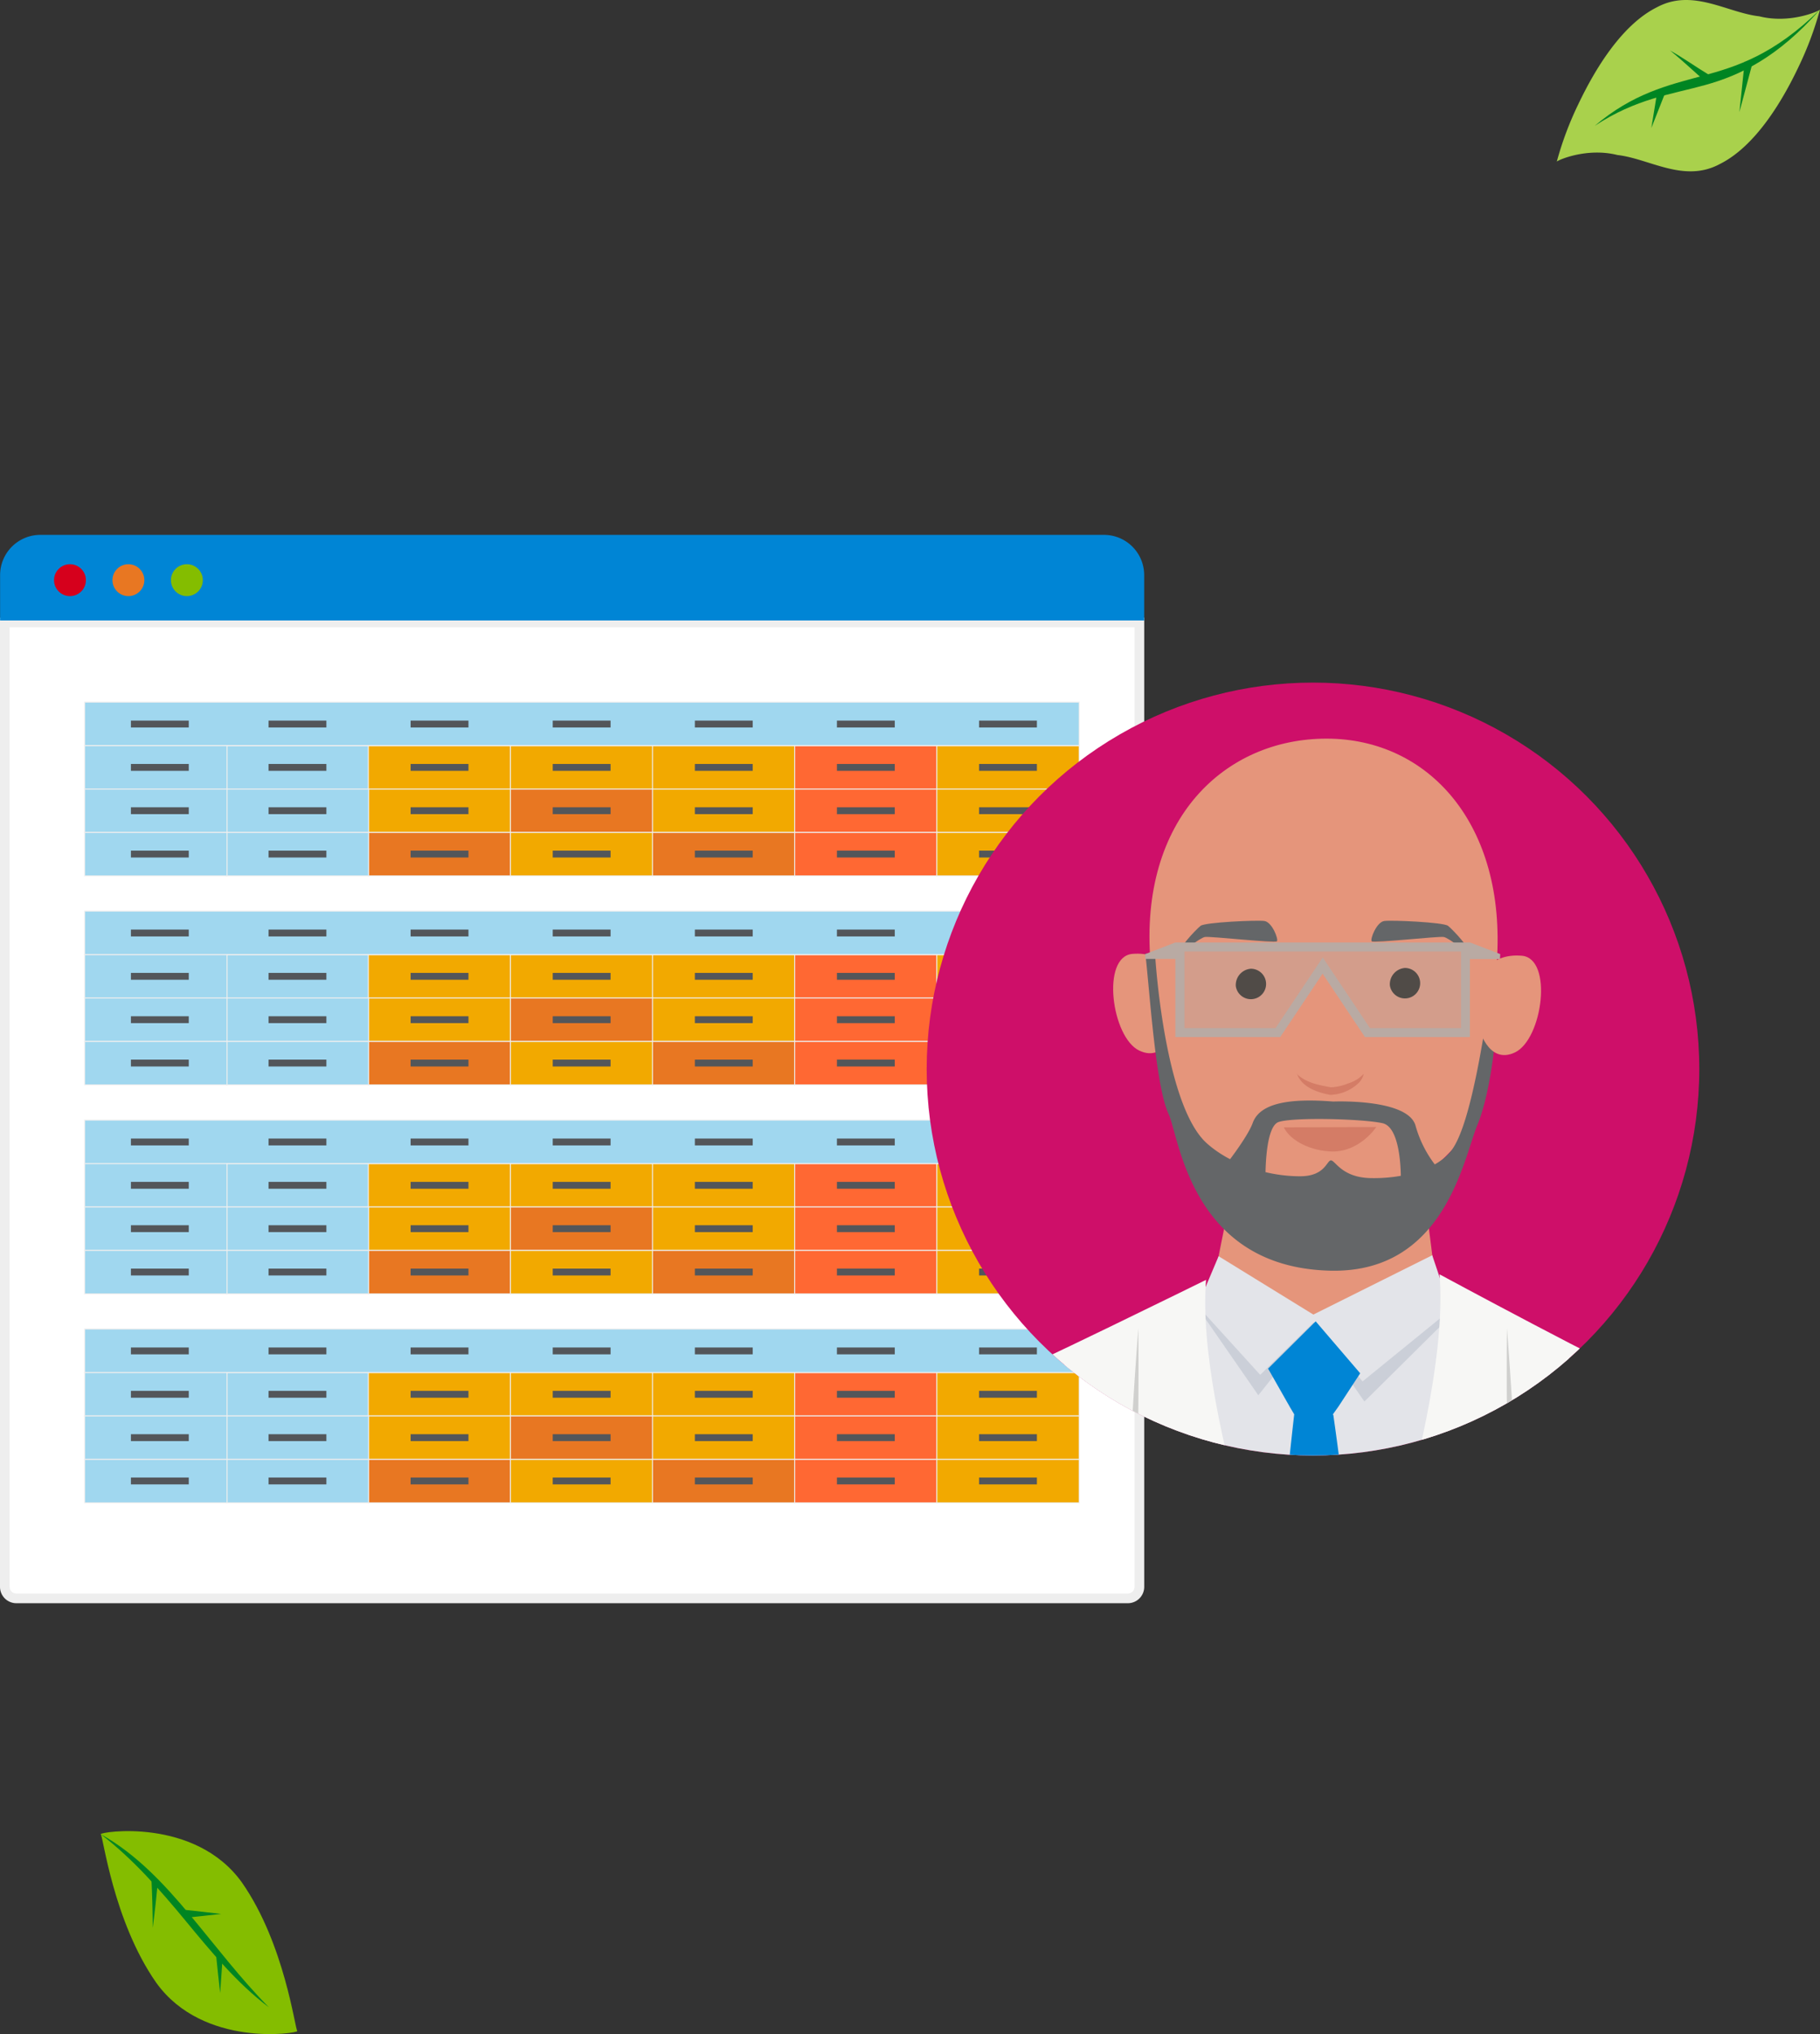 <svg xmlns="http://www.w3.org/2000/svg" xmlns:xlink="http://www.w3.org/1999/xlink" width="376.62" height="420.78" viewBox="0 0 376.62 420.78">
  <rect x="0" y="0" width="376.62" height="420.78" fill="#333333" stroke="none"/>
  <defs>
    <clipPath id="clip-path">
      <circle id="Ellipse_1804" data-name="Ellipse 1804" cx="79.94" cy="79.94" r="79.94" transform="translate(1340.42 213.07)" fill="none"/>
    </clipPath>
    <clipPath id="clip-path-2">
      <rect id="Rectangle_10753" data-name="Rectangle 10753" width="229.05" height="176.08" transform="translate(1305.84 204.97)" fill="none"/>
    </clipPath>
  </defs>
  <g id="Top_right" transform="translate(-1148.66 -71.864)">
    <g id="Leaf_4">
      <path id="Path_28932" data-name="Path 28932" d="M1198.72,461.28c8.91,12.75,11,30.51,11.47,30.72.22.49-19.49,3.58-29.21-10-8.92-12.75-11-30.5-11.48-30.71C1169.29,450.81,1189,447.72,1198.72,461.28Z" fill="#84bd00"/>
      <path id="Path_28933" data-name="Path 28933" d="M1169.5,451.29c6.65,5.09,12.27,11.51,17.54,17.89s10.71,13,17.26,17.92c-5.82-5.87-11-12.72-16.32-19.09s-11.14-12.63-18.48-16.72Z" fill="#008522"/>
      <path id="Path_28934" data-name="Path 28934" d="M1180,460.58c.16,3.36.25,6.73.27,10.09.43-3.32.79-6.67,1.11-10l-1.38-.05Z" fill="#008522"/>
      <path id="Path_28935" data-name="Path 28935" d="M1187,468.59c2.48-.28,5-.55,7.43-.8-2.48-.3-5-.58-7.43-.84v1.64Z" fill="#008522"/>
      <path id="Path_28936" data-name="Path 28936" d="M1193.4,476.56c.25,2.54.53,5.07.82,7.6.17-2.55.34-5.08.53-7.62h-1.35Z" fill="#008522"/>
    </g>
    <g id="Leaf_1">
      <path id="Path_28947" data-name="Path 28947" d="M1491.49,73.39c-7.34,3.68-12.87,13-16.17,19.92a68.154,68.154,0,0,0-4.51,12c0-.22,6.09-3,12.55-1.38,6.68.76,13.79,5.87,21.22,1.85,7.35-3.68,12.88-13,16.18-19.92a69.162,69.162,0,0,0,4.51-12c-.06.22-6.09,3-12.55,1.38C1506,74.48,1498.93,69.37,1491.49,73.39Z" fill="#a9d14c" style="mix-blend-mode: multiply;isolation: isolate"/>
      <path id="Path_28948" data-name="Path 28948" d="M1525.28,73.85c-8.78,9.94-16.55,13.59-23.68,15.58s-14.36,2.8-22.95,8.48c7.9-6.71,15.16-8.42,22.26-10.34s14.78-4.33,24.37-13.72Z" fill="#008522"/>
      <path id="Path_28949" data-name="Path 28949" d="M1511.26,85.12q-1.34,5-2.66,9.93.54-5.17,1.1-10.42A14.223,14.223,0,0,0,1511.26,85.12Z" fill="#008522"/>
      <path id="Path_28950" data-name="Path 28950" d="M1501.79,88.9c-2.52-2.17-5-4.56-7.54-6.59,2.7,1.5,5.3,3.37,8,5l-.42,1.58Z" fill="#008522"/>
      <path id="Path_28951" data-name="Path 28951" d="M1493.07,91.52c-.9,2.27-1.79,4.54-2.69,6.82q.63-3.9,1.27-7.8l1.42,1Z" fill="#008522"/>
    </g>
    <g id="Man_and_calandar">
      <g id="Group_8785" data-name="Group 8785">
        <g id="Group_8755" data-name="Group 8755">
          <g id="Group_8752" data-name="Group 8752">
            <path id="Path_29102" data-name="Path 29102" d="M1152.05,402.51a2.39,2.39,0,0,1-2.39-2.39V200.62h234.77v199.5a2.39,2.39,0,0,1-2.39,2.39Z" fill="#fff"/>
            <path id="Path_29103" data-name="Path 29103" d="M1383.43,201.62v198.5a1.39,1.39,0,0,1-1.39,1.39h-230a1.39,1.39,0,0,1-1.39-1.39V201.62h232.77m2-2H1148.66v200.5a3.39,3.39,0,0,0,3.39,3.39h230a3.39,3.39,0,0,0,3.39-3.39V199.62Z" fill="#eee"/>
          </g>
          <g id="Group_8754" data-name="Group 8754">
            <path id="Path_29104" data-name="Path 29104" d="M1385.43,200.22v-9.39a8.32,8.32,0,0,0-8.32-8.32H1157a8.33,8.33,0,0,0-8.32,8.32v9.39Z" fill="#0085d5"/>
            <g id="Group_8753" data-name="Group 8753">
              <circle id="Ellipse_1801" data-name="Ellipse 1801" cx="3.3" cy="3.3" r="3.3" transform="translate(1159.84 188.58)" fill="#d6001c"/>
              <circle id="Ellipse_1802" data-name="Ellipse 1802" cx="3.3" cy="3.3" r="3.3" transform="translate(1171.93 188.58)" fill="#e87722"/>
              <circle id="Ellipse_1803" data-name="Ellipse 1803" cx="3.3" cy="3.3" r="3.3" transform="translate(1184.03 188.58)" fill="#84bd00"/>
            </g>
          </g>
        </g>
        <g id="Group_8784" data-name="Group 8784">
          <g id="Group_8762" data-name="Group 8762">
            <g id="Group_8757" data-name="Group 8757">
              <rect id="Rectangle_10552" data-name="Rectangle 10552" width="29.47" height="8.98" transform="translate(1195.48 226.12)" fill="#a0d7ef" stroke="#eee" stroke-width="0.2"/>
              <rect id="Rectangle_10553" data-name="Rectangle 10553" width="29.47" height="8.98" transform="translate(1224.88 226.12)" fill="#f2a900" stroke="#eee" stroke-width="0.2"/>
              <rect id="Rectangle_10554" data-name="Rectangle 10554" width="29.47" height="8.98" transform="translate(1254.29 226.12)" fill="#f2a900" stroke="#eee" stroke-width="0.2"/>
              <rect id="Rectangle_10555" data-name="Rectangle 10555" width="29.47" height="8.98" transform="translate(1283.69 226.12)" fill="#f2a900" stroke="#eee" stroke-width="0.2"/>
              <rect id="Rectangle_10556" data-name="Rectangle 10556" width="29.47" height="8.98" transform="translate(1313.1 226.12)" fill="#ff6833" stroke="#eee" stroke-width="0.2"/>
              <rect id="Rectangle_10557" data-name="Rectangle 10557" width="29.47" height="8.98" transform="translate(1342.51 226.12)" fill="#f2a900" stroke="#eee" stroke-width="0.2"/>
              <rect id="Rectangle_10558" data-name="Rectangle 10558" width="29.47" height="8.98" transform="translate(1224.88 235.1)" fill="#f2a900" stroke="#eee" stroke-width="0.2"/>
              <rect id="Rectangle_10559" data-name="Rectangle 10559" width="29.47" height="8.98" transform="translate(1254.29 235.1)" fill="#e87722" stroke="#eee" stroke-width="0.2"/>
              <rect id="Rectangle_10560" data-name="Rectangle 10560" width="29.47" height="8.98" transform="translate(1283.69 235.1)" fill="#f2a900" stroke="#eee" stroke-width="0.2"/>
              <rect id="Rectangle_10561" data-name="Rectangle 10561" width="29.47" height="8.98" transform="translate(1313.1 235.1)" fill="#ff6833" stroke="#eee" stroke-width="0.2"/>
              <rect id="Rectangle_10562" data-name="Rectangle 10562" width="29.47" height="8.98" transform="translate(1342.51 235.1)" fill="#f2a900" stroke="#eee" stroke-width="0.2"/>
              <g id="Group_8756" data-name="Group 8756">
                <rect id="Rectangle_10563" data-name="Rectangle 10563" width="29.47" height="8.98" transform="translate(1224.88 244.07)" fill="#e87722" stroke="#eee" stroke-width="0.2"/>
                <rect id="Rectangle_10564" data-name="Rectangle 10564" width="29.47" height="8.98" transform="translate(1254.29 244.07)" fill="#f2a900" stroke="#eee" stroke-width="0.2"/>
                <rect id="Rectangle_10565" data-name="Rectangle 10565" width="29.47" height="8.98" transform="translate(1283.69 244.07)" fill="#e87722" stroke="#eee" stroke-width="0.2"/>
                <rect id="Rectangle_10566" data-name="Rectangle 10566" width="29.47" height="8.98" transform="translate(1313.1 244.07)" fill="#ff6833" stroke="#eee" stroke-width="0.2"/>
                <rect id="Rectangle_10567" data-name="Rectangle 10567" width="29.47" height="8.98" transform="translate(1342.51 244.07)" fill="#f2a900" stroke="#eee" stroke-width="0.2"/>
              </g>
              <rect id="Rectangle_10568" data-name="Rectangle 10568" width="29.47" height="8.98" transform="translate(1195.48 235.1)" fill="#a0d7ef" stroke="#eee" stroke-width="0.2"/>
              <rect id="Rectangle_10569" data-name="Rectangle 10569" width="29.47" height="8.98" transform="translate(1195.48 244.07)" fill="#a0d7ef" stroke="#eee" stroke-width="0.2"/>
              <rect id="Rectangle_10570" data-name="Rectangle 10570" width="205.81" height="8.98" transform="translate(1166.17 217.11)" fill="#a0d7ef" stroke="#eee" stroke-width="0.2"/>
              <rect id="Rectangle_10571" data-name="Rectangle 10571" width="29.47" height="8.98" transform="translate(1166.17 226.12)" fill="#a0d7ef" stroke="#eee" stroke-width="0.2"/>
              <rect id="Rectangle_10572" data-name="Rectangle 10572" width="29.47" height="8.98" transform="translate(1166.17 235.1)" fill="#a0d7ef" stroke="#eee" stroke-width="0.2"/>
              <rect id="Rectangle_10573" data-name="Rectangle 10573" width="29.47" height="8.98" transform="translate(1166.17 244.07)" fill="#a0d7ef" stroke="#eee" stroke-width="0.2"/>
            </g>
            <g id="Group_8758" data-name="Group 8758">
              <rect id="Rectangle_10574" data-name="Rectangle 10574" width="11.97" height="1.42" transform="translate(1175.75 220.93)" fill="#53565a"/>
              <rect id="Rectangle_10575" data-name="Rectangle 10575" width="11.97" height="1.42" transform="translate(1204.23 220.93)" fill="#53565a"/>
              <rect id="Rectangle_10576" data-name="Rectangle 10576" width="11.97" height="1.42" transform="translate(1233.63 220.93)" fill="#53565a"/>
              <rect id="Rectangle_10577" data-name="Rectangle 10577" width="11.97" height="1.42" transform="translate(1263.04 220.93)" fill="#53565a"/>
              <rect id="Rectangle_10578" data-name="Rectangle 10578" width="11.97" height="1.42" transform="translate(1292.45 220.93)" fill="#53565a"/>
              <rect id="Rectangle_10579" data-name="Rectangle 10579" width="11.97" height="1.42" transform="translate(1321.85 220.93)" fill="#53565a"/>
              <rect id="Rectangle_10580" data-name="Rectangle 10580" width="11.97" height="1.42" transform="translate(1351.26 220.93)" fill="#53565a"/>
            </g>
            <g id="Group_8759" data-name="Group 8759">
              <rect id="Rectangle_10581" data-name="Rectangle 10581" width="11.97" height="1.42" transform="translate(1175.75 229.9)" fill="#53565a"/>
              <rect id="Rectangle_10582" data-name="Rectangle 10582" width="11.97" height="1.42" transform="translate(1204.23 229.9)" fill="#53565a"/>
              <rect id="Rectangle_10583" data-name="Rectangle 10583" width="11.97" height="1.42" transform="translate(1233.63 229.9)" fill="#53565a"/>
              <rect id="Rectangle_10584" data-name="Rectangle 10584" width="11.97" height="1.42" transform="translate(1263.04 229.9)" fill="#53565a"/>
              <rect id="Rectangle_10585" data-name="Rectangle 10585" width="11.97" height="1.42" transform="translate(1292.45 229.9)" fill="#53565a"/>
              <rect id="Rectangle_10586" data-name="Rectangle 10586" width="11.97" height="1.42" transform="translate(1321.85 229.9)" fill="#53565a"/>
              <rect id="Rectangle_10587" data-name="Rectangle 10587" width="11.97" height="1.42" transform="translate(1351.26 229.9)" fill="#53565a"/>
            </g>
            <g id="Group_8760" data-name="Group 8760">
              <rect id="Rectangle_10588" data-name="Rectangle 10588" width="11.97" height="1.42" transform="translate(1175.75 238.86)" fill="#53565a"/>
              <rect id="Rectangle_10589" data-name="Rectangle 10589" width="11.97" height="1.42" transform="translate(1204.23 238.86)" fill="#53565a"/>
              <rect id="Rectangle_10590" data-name="Rectangle 10590" width="11.97" height="1.42" transform="translate(1233.63 238.86)" fill="#53565a"/>
              <rect id="Rectangle_10591" data-name="Rectangle 10591" width="11.97" height="1.42" transform="translate(1263.04 238.86)" fill="#53565a"/>
              <rect id="Rectangle_10592" data-name="Rectangle 10592" width="11.97" height="1.42" transform="translate(1292.45 238.86)" fill="#53565a"/>
              <rect id="Rectangle_10593" data-name="Rectangle 10593" width="11.97" height="1.42" transform="translate(1321.85 238.86)" fill="#53565a"/>
              <rect id="Rectangle_10594" data-name="Rectangle 10594" width="11.97" height="1.42" transform="translate(1351.26 238.86)" fill="#53565a"/>
            </g>
            <g id="Group_8761" data-name="Group 8761">
              <rect id="Rectangle_10595" data-name="Rectangle 10595" width="11.97" height="1.42" transform="translate(1175.75 247.83)" fill="#53565a"/>
              <rect id="Rectangle_10596" data-name="Rectangle 10596" width="11.97" height="1.42" transform="translate(1204.23 247.83)" fill="#53565a"/>
              <rect id="Rectangle_10597" data-name="Rectangle 10597" width="11.97" height="1.42" transform="translate(1233.63 247.83)" fill="#53565a"/>
              <rect id="Rectangle_10598" data-name="Rectangle 10598" width="11.97" height="1.42" transform="translate(1263.04 247.83)" fill="#53565a"/>
              <rect id="Rectangle_10599" data-name="Rectangle 10599" width="11.97" height="1.42" transform="translate(1292.45 247.83)" fill="#53565a"/>
              <rect id="Rectangle_10600" data-name="Rectangle 10600" width="11.97" height="1.42" transform="translate(1321.85 247.83)" fill="#53565a"/>
              <rect id="Rectangle_10601" data-name="Rectangle 10601" width="11.97" height="1.42" transform="translate(1351.26 247.83)" fill="#53565a"/>
            </g>
          </g>
          <g id="Group_8769" data-name="Group 8769">
            <g id="Group_8764" data-name="Group 8764">
              <rect id="Rectangle_10602" data-name="Rectangle 10602" width="29.47" height="8.98" transform="translate(1195.48 269.35)" fill="#a0d7ef" stroke="#eee" stroke-width="0.2"/>
              <rect id="Rectangle_10603" data-name="Rectangle 10603" width="29.47" height="8.98" transform="translate(1224.88 269.35)" fill="#f2a900" stroke="#eee" stroke-width="0.2"/>
              <rect id="Rectangle_10604" data-name="Rectangle 10604" width="29.47" height="8.98" transform="translate(1254.29 269.35)" fill="#f2a900" stroke="#eee" stroke-width="0.2"/>
              <rect id="Rectangle_10605" data-name="Rectangle 10605" width="29.47" height="8.98" transform="translate(1283.69 269.35)" fill="#f2a900" stroke="#eee" stroke-width="0.2"/>
              <rect id="Rectangle_10606" data-name="Rectangle 10606" width="29.47" height="8.98" transform="translate(1313.1 269.35)" fill="#ff6833" stroke="#eee" stroke-width="0.2"/>
              <rect id="Rectangle_10607" data-name="Rectangle 10607" width="29.47" height="8.98" transform="translate(1342.51 269.35)" fill="#f2a900" stroke="#eee" stroke-width="0.2"/>
              <rect id="Rectangle_10608" data-name="Rectangle 10608" width="29.47" height="8.98" transform="translate(1224.88 278.32)" fill="#f2a900" stroke="#eee" stroke-width="0.2"/>
              <rect id="Rectangle_10609" data-name="Rectangle 10609" width="29.47" height="8.98" transform="translate(1254.29 278.32)" fill="#e87722" stroke="#eee" stroke-width="0.2"/>
              <rect id="Rectangle_10610" data-name="Rectangle 10610" width="29.47" height="8.98" transform="translate(1283.69 278.32)" fill="#f2a900" stroke="#eee" stroke-width="0.2"/>
              <rect id="Rectangle_10611" data-name="Rectangle 10611" width="29.47" height="8.98" transform="translate(1313.1 278.32)" fill="#ff6833" stroke="#eee" stroke-width="0.2"/>
              <rect id="Rectangle_10612" data-name="Rectangle 10612" width="29.47" height="8.98" transform="translate(1342.51 278.32)" fill="#f2a900" stroke="#eee" stroke-width="0.2"/>
              <g id="Group_8763" data-name="Group 8763">
                <rect id="Rectangle_10613" data-name="Rectangle 10613" width="29.47" height="8.98" transform="translate(1224.88 287.3)" fill="#e87722" stroke="#eee" stroke-width="0.2"/>
                <rect id="Rectangle_10614" data-name="Rectangle 10614" width="29.47" height="8.98" transform="translate(1254.29 287.3)" fill="#f2a900" stroke="#eee" stroke-width="0.2"/>
                <rect id="Rectangle_10615" data-name="Rectangle 10615" width="29.47" height="8.98" transform="translate(1283.69 287.3)" fill="#e87722" stroke="#eee" stroke-width="0.2"/>
                <rect id="Rectangle_10616" data-name="Rectangle 10616" width="29.47" height="8.98" transform="translate(1313.1 287.3)" fill="#ff6833" stroke="#eee" stroke-width="0.2"/>
                <rect id="Rectangle_10617" data-name="Rectangle 10617" width="29.47" height="8.98" transform="translate(1342.51 287.3)" fill="#f2a900" stroke="#eee" stroke-width="0.2"/>
              </g>
              <rect id="Rectangle_10618" data-name="Rectangle 10618" width="29.47" height="8.98" transform="translate(1195.48 278.32)" fill="#a0d7ef" stroke="#eee" stroke-width="0.2"/>
              <rect id="Rectangle_10619" data-name="Rectangle 10619" width="29.47" height="8.98" transform="translate(1195.48 287.3)" fill="#a0d7ef" stroke="#eee" stroke-width="0.2"/>
              <rect id="Rectangle_10620" data-name="Rectangle 10620" width="205.81" height="8.98" transform="translate(1166.17 260.34)" fill="#a0d7ef" stroke="#eee" stroke-width="0.2"/>
              <rect id="Rectangle_10621" data-name="Rectangle 10621" width="29.47" height="8.98" transform="translate(1166.17 269.35)" fill="#a0d7ef" stroke="#eee" stroke-width="0.2"/>
              <rect id="Rectangle_10622" data-name="Rectangle 10622" width="29.47" height="8.98" transform="translate(1166.17 278.32)" fill="#a0d7ef" stroke="#eee" stroke-width="0.2"/>
              <rect id="Rectangle_10623" data-name="Rectangle 10623" width="29.47" height="8.98" transform="translate(1166.17 287.3)" fill="#a0d7ef" stroke="#eee" stroke-width="0.2"/>
            </g>
            <g id="Group_8765" data-name="Group 8765">
              <rect id="Rectangle_10624" data-name="Rectangle 10624" width="11.97" height="1.42" transform="translate(1175.75 264.16)" fill="#53565a"/>
              <rect id="Rectangle_10625" data-name="Rectangle 10625" width="11.97" height="1.42" transform="translate(1204.23 264.16)" fill="#53565a"/>
              <rect id="Rectangle_10626" data-name="Rectangle 10626" width="11.97" height="1.42" transform="translate(1233.63 264.16)" fill="#53565a"/>
              <rect id="Rectangle_10627" data-name="Rectangle 10627" width="11.97" height="1.42" transform="translate(1263.04 264.16)" fill="#53565a"/>
              <rect id="Rectangle_10628" data-name="Rectangle 10628" width="11.97" height="1.42" transform="translate(1292.45 264.16)" fill="#53565a"/>
              <rect id="Rectangle_10629" data-name="Rectangle 10629" width="11.97" height="1.42" transform="translate(1321.85 264.16)" fill="#53565a"/>
              <rect id="Rectangle_10630" data-name="Rectangle 10630" width="11.97" height="1.42" transform="translate(1351.26 264.16)" fill="#53565a"/>
            </g>
            <g id="Group_8766" data-name="Group 8766">
              <rect id="Rectangle_10631" data-name="Rectangle 10631" width="11.97" height="1.42" transform="translate(1175.75 273.12)" fill="#53565a"/>
              <rect id="Rectangle_10632" data-name="Rectangle 10632" width="11.97" height="1.42" transform="translate(1204.23 273.12)" fill="#53565a"/>
              <rect id="Rectangle_10633" data-name="Rectangle 10633" width="11.97" height="1.42" transform="translate(1233.63 273.12)" fill="#53565a"/>
              <rect id="Rectangle_10634" data-name="Rectangle 10634" width="11.97" height="1.42" transform="translate(1263.04 273.12)" fill="#53565a"/>
              <rect id="Rectangle_10635" data-name="Rectangle 10635" width="11.97" height="1.42" transform="translate(1292.45 273.12)" fill="#53565a"/>
              <rect id="Rectangle_10636" data-name="Rectangle 10636" width="11.97" height="1.42" transform="translate(1321.85 273.12)" fill="#53565a"/>
              <rect id="Rectangle_10637" data-name="Rectangle 10637" width="11.97" height="1.42" transform="translate(1351.26 273.12)" fill="#53565a"/>
            </g>
            <g id="Group_8767" data-name="Group 8767">
              <rect id="Rectangle_10638" data-name="Rectangle 10638" width="11.97" height="1.42" transform="translate(1175.75 282.09)" fill="#53565a"/>
              <rect id="Rectangle_10639" data-name="Rectangle 10639" width="11.97" height="1.42" transform="translate(1204.23 282.09)" fill="#53565a"/>
              <rect id="Rectangle_10640" data-name="Rectangle 10640" width="11.97" height="1.42" transform="translate(1233.63 282.09)" fill="#53565a"/>
              <rect id="Rectangle_10641" data-name="Rectangle 10641" width="11.97" height="1.42" transform="translate(1263.04 282.09)" fill="#53565a"/>
              <rect id="Rectangle_10642" data-name="Rectangle 10642" width="11.97" height="1.42" transform="translate(1292.45 282.09)" fill="#53565a"/>
              <rect id="Rectangle_10643" data-name="Rectangle 10643" width="11.97" height="1.42" transform="translate(1321.85 282.09)" fill="#53565a"/>
              <rect id="Rectangle_10644" data-name="Rectangle 10644" width="11.97" height="1.42" transform="translate(1351.26 282.09)" fill="#53565a"/>
            </g>
            <g id="Group_8768" data-name="Group 8768">
              <rect id="Rectangle_10645" data-name="Rectangle 10645" width="11.97" height="1.42" transform="translate(1175.75 291.06)" fill="#53565a"/>
              <rect id="Rectangle_10646" data-name="Rectangle 10646" width="11.97" height="1.42" transform="translate(1204.23 291.06)" fill="#53565a"/>
              <rect id="Rectangle_10647" data-name="Rectangle 10647" width="11.97" height="1.42" transform="translate(1233.63 291.06)" fill="#53565a"/>
              <rect id="Rectangle_10648" data-name="Rectangle 10648" width="11.97" height="1.42" transform="translate(1263.04 291.06)" fill="#53565a"/>
              <rect id="Rectangle_10649" data-name="Rectangle 10649" width="11.97" height="1.42" transform="translate(1292.45 291.06)" fill="#53565a"/>
              <rect id="Rectangle_10650" data-name="Rectangle 10650" width="11.97" height="1.42" transform="translate(1321.85 291.06)" fill="#53565a"/>
              <rect id="Rectangle_10651" data-name="Rectangle 10651" width="11.97" height="1.42" transform="translate(1351.26 291.06)" fill="#53565a"/>
            </g>
          </g>
          <g id="Group_8776" data-name="Group 8776">
            <g id="Group_8771" data-name="Group 8771">
              <rect id="Rectangle_10652" data-name="Rectangle 10652" width="29.47" height="8.98" transform="translate(1195.48 312.57)" fill="#a0d7ef" stroke="#eee" stroke-width="0.2"/>
              <rect id="Rectangle_10653" data-name="Rectangle 10653" width="29.47" height="8.98" transform="translate(1224.88 312.57)" fill="#f2a900" stroke="#eee" stroke-width="0.2"/>
              <rect id="Rectangle_10654" data-name="Rectangle 10654" width="29.47" height="8.98" transform="translate(1254.29 312.57)" fill="#f2a900" stroke="#eee" stroke-width="0.2"/>
              <rect id="Rectangle_10655" data-name="Rectangle 10655" width="29.47" height="8.98" transform="translate(1283.69 312.57)" fill="#f2a900" stroke="#eee" stroke-width="0.2"/>
              <rect id="Rectangle_10656" data-name="Rectangle 10656" width="29.47" height="8.98" transform="translate(1313.1 312.57)" fill="#ff6833" stroke="#eee" stroke-width="0.2"/>
              <rect id="Rectangle_10657" data-name="Rectangle 10657" width="29.47" height="8.98" transform="translate(1342.51 312.57)" fill="#f2a900" stroke="#eee" stroke-width="0.2"/>
              <rect id="Rectangle_10658" data-name="Rectangle 10658" width="29.47" height="8.98" transform="translate(1224.88 321.55)" fill="#f2a900" stroke="#eee" stroke-width="0.2"/>
              <rect id="Rectangle_10659" data-name="Rectangle 10659" width="29.47" height="8.98" transform="translate(1254.29 321.55)" fill="#e87722" stroke="#eee" stroke-width="0.2"/>
              <rect id="Rectangle_10660" data-name="Rectangle 10660" width="29.47" height="8.98" transform="translate(1283.69 321.55)" fill="#f2a900" stroke="#eee" stroke-width="0.2"/>
              <rect id="Rectangle_10661" data-name="Rectangle 10661" width="29.47" height="8.98" transform="translate(1313.1 321.55)" fill="#ff6833" stroke="#eee" stroke-width="0.2"/>
              <rect id="Rectangle_10662" data-name="Rectangle 10662" width="29.47" height="8.98" transform="translate(1342.51 321.55)" fill="#f2a900" stroke="#eee" stroke-width="0.2"/>
              <g id="Group_8770" data-name="Group 8770">
                <rect id="Rectangle_10663" data-name="Rectangle 10663" width="29.47" height="8.98" transform="translate(1224.88 330.53)" fill="#e87722" stroke="#eee" stroke-width="0.2"/>
                <rect id="Rectangle_10664" data-name="Rectangle 10664" width="29.47" height="8.98" transform="translate(1254.29 330.53)" fill="#f2a900" stroke="#eee" stroke-width="0.2"/>
                <rect id="Rectangle_10665" data-name="Rectangle 10665" width="29.47" height="8.98" transform="translate(1283.69 330.53)" fill="#e87722" stroke="#eee" stroke-width="0.2"/>
                <rect id="Rectangle_10666" data-name="Rectangle 10666" width="29.47" height="8.98" transform="translate(1313.1 330.53)" fill="#ff6833" stroke="#eee" stroke-width="0.2"/>
                <rect id="Rectangle_10667" data-name="Rectangle 10667" width="29.47" height="8.98" transform="translate(1342.51 330.53)" fill="#f2a900" stroke="#eee" stroke-width="0.2"/>
              </g>
              <rect id="Rectangle_10668" data-name="Rectangle 10668" width="29.47" height="8.98" transform="translate(1195.48 321.55)" fill="#a0d7ef" stroke="#eee" stroke-width="0.2"/>
              <rect id="Rectangle_10669" data-name="Rectangle 10669" width="29.47" height="8.98" transform="translate(1195.48 330.53)" fill="#a0d7ef" stroke="#eee" stroke-width="0.2"/>
              <rect id="Rectangle_10670" data-name="Rectangle 10670" width="205.81" height="8.98" transform="translate(1166.17 303.57)" fill="#a0d7ef" stroke="#eee" stroke-width="0.2"/>
              <rect id="Rectangle_10671" data-name="Rectangle 10671" width="29.47" height="8.98" transform="translate(1166.17 312.57)" fill="#a0d7ef" stroke="#eee" stroke-width="0.2"/>
              <rect id="Rectangle_10672" data-name="Rectangle 10672" width="29.47" height="8.98" transform="translate(1166.17 321.55)" fill="#a0d7ef" stroke="#eee" stroke-width="0.2"/>
              <rect id="Rectangle_10673" data-name="Rectangle 10673" width="29.47" height="8.98" transform="translate(1166.17 330.53)" fill="#a0d7ef" stroke="#eee" stroke-width="0.2"/>
            </g>
            <g id="Group_8772" data-name="Group 8772">
              <rect id="Rectangle_10674" data-name="Rectangle 10674" width="11.97" height="1.42" transform="translate(1175.75 307.39)" fill="#53565a"/>
              <rect id="Rectangle_10675" data-name="Rectangle 10675" width="11.97" height="1.42" transform="translate(1204.23 307.39)" fill="#53565a"/>
              <rect id="Rectangle_10676" data-name="Rectangle 10676" width="11.97" height="1.42" transform="translate(1233.63 307.39)" fill="#53565a"/>
              <rect id="Rectangle_10677" data-name="Rectangle 10677" width="11.97" height="1.42" transform="translate(1263.04 307.39)" fill="#53565a"/>
              <rect id="Rectangle_10678" data-name="Rectangle 10678" width="11.97" height="1.42" transform="translate(1292.45 307.39)" fill="#53565a"/>
              <rect id="Rectangle_10679" data-name="Rectangle 10679" width="11.97" height="1.42" transform="translate(1321.85 307.39)" fill="#53565a"/>
              <rect id="Rectangle_10680" data-name="Rectangle 10680" width="11.97" height="1.42" transform="translate(1351.26 307.39)" fill="#53565a"/>
            </g>
            <g id="Group_8773" data-name="Group 8773">
              <rect id="Rectangle_10681" data-name="Rectangle 10681" width="11.97" height="1.42" transform="translate(1175.75 316.35)" fill="#53565a"/>
              <rect id="Rectangle_10682" data-name="Rectangle 10682" width="11.97" height="1.42" transform="translate(1204.23 316.35)" fill="#53565a"/>
              <rect id="Rectangle_10683" data-name="Rectangle 10683" width="11.97" height="1.42" transform="translate(1233.63 316.35)" fill="#53565a"/>
              <rect id="Rectangle_10684" data-name="Rectangle 10684" width="11.97" height="1.42" transform="translate(1263.04 316.35)" fill="#53565a"/>
              <rect id="Rectangle_10685" data-name="Rectangle 10685" width="11.97" height="1.42" transform="translate(1292.45 316.35)" fill="#53565a"/>
              <rect id="Rectangle_10686" data-name="Rectangle 10686" width="11.97" height="1.42" transform="translate(1321.85 316.35)" fill="#53565a"/>
              <rect id="Rectangle_10687" data-name="Rectangle 10687" width="11.97" height="1.42" transform="translate(1351.26 316.35)" fill="#53565a"/>
            </g>
            <g id="Group_8774" data-name="Group 8774">
              <rect id="Rectangle_10688" data-name="Rectangle 10688" width="11.97" height="1.42" transform="translate(1175.75 325.32)" fill="#53565a"/>
              <rect id="Rectangle_10689" data-name="Rectangle 10689" width="11.97" height="1.42" transform="translate(1204.23 325.32)" fill="#53565a"/>
              <rect id="Rectangle_10690" data-name="Rectangle 10690" width="11.97" height="1.42" transform="translate(1233.63 325.32)" fill="#53565a"/>
              <rect id="Rectangle_10691" data-name="Rectangle 10691" width="11.97" height="1.42" transform="translate(1263.04 325.32)" fill="#53565a"/>
              <rect id="Rectangle_10692" data-name="Rectangle 10692" width="11.97" height="1.42" transform="translate(1292.45 325.32)" fill="#53565a"/>
              <rect id="Rectangle_10693" data-name="Rectangle 10693" width="11.97" height="1.42" transform="translate(1321.85 325.32)" fill="#53565a"/>
              <rect id="Rectangle_10694" data-name="Rectangle 10694" width="11.97" height="1.42" transform="translate(1351.26 325.32)" fill="#53565a"/>
            </g>
            <g id="Group_8775" data-name="Group 8775">
              <rect id="Rectangle_10695" data-name="Rectangle 10695" width="11.97" height="1.42" transform="translate(1175.75 334.29)" fill="#53565a"/>
              <rect id="Rectangle_10696" data-name="Rectangle 10696" width="11.97" height="1.42" transform="translate(1204.23 334.29)" fill="#53565a"/>
              <rect id="Rectangle_10697" data-name="Rectangle 10697" width="11.97" height="1.42" transform="translate(1233.63 334.29)" fill="#53565a"/>
              <rect id="Rectangle_10698" data-name="Rectangle 10698" width="11.97" height="1.42" transform="translate(1263.04 334.29)" fill="#53565a"/>
              <rect id="Rectangle_10699" data-name="Rectangle 10699" width="11.97" height="1.42" transform="translate(1292.45 334.29)" fill="#53565a"/>
              <rect id="Rectangle_10700" data-name="Rectangle 10700" width="11.97" height="1.42" transform="translate(1321.85 334.29)" fill="#53565a"/>
              <rect id="Rectangle_10701" data-name="Rectangle 10701" width="11.97" height="1.42" transform="translate(1351.26 334.29)" fill="#53565a"/>
            </g>
          </g>
          <g id="Group_8783" data-name="Group 8783">
            <g id="Group_8778" data-name="Group 8778">
              <rect id="Rectangle_10702" data-name="Rectangle 10702" width="29.47" height="8.98" transform="translate(1195.48 355.8)" fill="#a0d7ef" stroke="#eee" stroke-width="0.2"/>
              <rect id="Rectangle_10703" data-name="Rectangle 10703" width="29.47" height="8.98" transform="translate(1224.88 355.8)" fill="#f2a900" stroke="#eee" stroke-width="0.2"/>
              <rect id="Rectangle_10704" data-name="Rectangle 10704" width="29.47" height="8.98" transform="translate(1254.29 355.8)" fill="#f2a900" stroke="#eee" stroke-width="0.2"/>
              <rect id="Rectangle_10705" data-name="Rectangle 10705" width="29.47" height="8.98" transform="translate(1283.69 355.8)" fill="#f2a900" stroke="#eee" stroke-width="0.2"/>
              <rect id="Rectangle_10706" data-name="Rectangle 10706" width="29.47" height="8.98" transform="translate(1313.1 355.8)" fill="#ff6833" stroke="#eee" stroke-width="0.2"/>
              <rect id="Rectangle_10707" data-name="Rectangle 10707" width="29.47" height="8.98" transform="translate(1342.51 355.8)" fill="#f2a900" stroke="#eee" stroke-width="0.2"/>
              <rect id="Rectangle_10708" data-name="Rectangle 10708" width="29.47" height="8.98" transform="translate(1224.88 364.78)" fill="#f2a900" stroke="#eee" stroke-width="0.2"/>
              <rect id="Rectangle_10709" data-name="Rectangle 10709" width="29.47" height="8.98" transform="translate(1254.29 364.78)" fill="#e87722" stroke="#eee" stroke-width="0.2"/>
              <rect id="Rectangle_10710" data-name="Rectangle 10710" width="29.47" height="8.98" transform="translate(1283.69 364.78)" fill="#f2a900" stroke="#eee" stroke-width="0.2"/>
              <rect id="Rectangle_10711" data-name="Rectangle 10711" width="29.47" height="8.98" transform="translate(1313.1 364.78)" fill="#ff6833" stroke="#eee" stroke-width="0.2"/>
              <rect id="Rectangle_10712" data-name="Rectangle 10712" width="29.47" height="8.98" transform="translate(1342.51 364.78)" fill="#f2a900" stroke="#eee" stroke-width="0.2"/>
              <g id="Group_8777" data-name="Group 8777">
                <rect id="Rectangle_10713" data-name="Rectangle 10713" width="29.47" height="8.98" transform="translate(1224.88 373.76)" fill="#e87722" stroke="#eee" stroke-width="0.2"/>
                <rect id="Rectangle_10714" data-name="Rectangle 10714" width="29.47" height="8.98" transform="translate(1254.29 373.76)" fill="#f2a900" stroke="#eee" stroke-width="0.2"/>
                <rect id="Rectangle_10715" data-name="Rectangle 10715" width="29.47" height="8.98" transform="translate(1283.69 373.76)" fill="#e87722" stroke="#eee" stroke-width="0.2"/>
                <rect id="Rectangle_10716" data-name="Rectangle 10716" width="29.47" height="8.98" transform="translate(1313.1 373.76)" fill="#ff6833" stroke="#eee" stroke-width="0.2"/>
                <rect id="Rectangle_10717" data-name="Rectangle 10717" width="29.47" height="8.98" transform="translate(1342.51 373.76)" fill="#f2a900" stroke="#eee" stroke-width="0.2"/>
              </g>
              <rect id="Rectangle_10718" data-name="Rectangle 10718" width="29.47" height="8.98" transform="translate(1195.48 364.78)" fill="#a0d7ef" stroke="#eee" stroke-width="0.2"/>
              <rect id="Rectangle_10719" data-name="Rectangle 10719" width="29.47" height="8.98" transform="translate(1195.48 373.76)" fill="#a0d7ef" stroke="#eee" stroke-width="0.2"/>
              <rect id="Rectangle_10720" data-name="Rectangle 10720" width="205.81" height="8.98" transform="translate(1166.17 346.79)" fill="#a0d7ef" stroke="#eee" stroke-width="0.2"/>
              <rect id="Rectangle_10721" data-name="Rectangle 10721" width="29.47" height="8.98" transform="translate(1166.17 355.8)" fill="#a0d7ef" stroke="#eee" stroke-width="0.2"/>
              <rect id="Rectangle_10722" data-name="Rectangle 10722" width="29.47" height="8.98" transform="translate(1166.17 364.78)" fill="#a0d7ef" stroke="#eee" stroke-width="0.2"/>
              <rect id="Rectangle_10723" data-name="Rectangle 10723" width="29.47" height="8.98" transform="translate(1166.17 373.76)" fill="#a0d7ef" stroke="#eee" stroke-width="0.2"/>
            </g>
            <g id="Group_8779" data-name="Group 8779">
              <rect id="Rectangle_10724" data-name="Rectangle 10724" width="11.97" height="1.42" transform="translate(1175.75 350.61)" fill="#53565a"/>
              <rect id="Rectangle_10725" data-name="Rectangle 10725" width="11.97" height="1.42" transform="translate(1204.23 350.61)" fill="#53565a"/>
              <rect id="Rectangle_10726" data-name="Rectangle 10726" width="11.97" height="1.42" transform="translate(1233.63 350.61)" fill="#53565a"/>
              <rect id="Rectangle_10727" data-name="Rectangle 10727" width="11.97" height="1.42" transform="translate(1263.04 350.61)" fill="#53565a"/>
              <rect id="Rectangle_10728" data-name="Rectangle 10728" width="11.97" height="1.42" transform="translate(1292.45 350.61)" fill="#53565a"/>
              <rect id="Rectangle_10729" data-name="Rectangle 10729" width="11.97" height="1.42" transform="translate(1321.85 350.61)" fill="#53565a"/>
              <rect id="Rectangle_10730" data-name="Rectangle 10730" width="11.97" height="1.42" transform="translate(1351.26 350.61)" fill="#53565a"/>
            </g>
            <g id="Group_8780" data-name="Group 8780">
              <rect id="Rectangle_10731" data-name="Rectangle 10731" width="11.97" height="1.42" transform="translate(1175.75 359.58)" fill="#53565a"/>
              <rect id="Rectangle_10732" data-name="Rectangle 10732" width="11.97" height="1.42" transform="translate(1204.23 359.58)" fill="#53565a"/>
              <rect id="Rectangle_10733" data-name="Rectangle 10733" width="11.97" height="1.42" transform="translate(1233.63 359.58)" fill="#53565a"/>
              <rect id="Rectangle_10734" data-name="Rectangle 10734" width="11.97" height="1.42" transform="translate(1263.04 359.58)" fill="#53565a"/>
              <rect id="Rectangle_10735" data-name="Rectangle 10735" width="11.97" height="1.42" transform="translate(1292.45 359.58)" fill="#53565a"/>
              <rect id="Rectangle_10736" data-name="Rectangle 10736" width="11.97" height="1.42" transform="translate(1321.85 359.58)" fill="#53565a"/>
              <rect id="Rectangle_10737" data-name="Rectangle 10737" width="11.97" height="1.42" transform="translate(1351.26 359.58)" fill="#53565a"/>
            </g>
            <g id="Group_8781" data-name="Group 8781">
              <rect id="Rectangle_10738" data-name="Rectangle 10738" width="11.97" height="1.42" transform="translate(1175.75 368.55)" fill="#53565a"/>
              <rect id="Rectangle_10739" data-name="Rectangle 10739" width="11.97" height="1.42" transform="translate(1204.23 368.55)" fill="#53565a"/>
              <rect id="Rectangle_10740" data-name="Rectangle 10740" width="11.97" height="1.42" transform="translate(1233.63 368.55)" fill="#53565a"/>
              <rect id="Rectangle_10741" data-name="Rectangle 10741" width="11.97" height="1.42" transform="translate(1263.04 368.55)" fill="#53565a"/>
              <rect id="Rectangle_10742" data-name="Rectangle 10742" width="11.97" height="1.42" transform="translate(1292.45 368.55)" fill="#53565a"/>
              <rect id="Rectangle_10743" data-name="Rectangle 10743" width="11.97" height="1.42" transform="translate(1321.85 368.55)" fill="#53565a"/>
              <rect id="Rectangle_10744" data-name="Rectangle 10744" width="11.97" height="1.42" transform="translate(1351.26 368.55)" fill="#53565a"/>
            </g>
            <g id="Group_8782" data-name="Group 8782">
              <rect id="Rectangle_10745" data-name="Rectangle 10745" width="11.97" height="1.42" transform="translate(1175.75 377.51)" fill="#53565a"/>
              <rect id="Rectangle_10746" data-name="Rectangle 10746" width="11.97" height="1.42" transform="translate(1204.23 377.51)" fill="#53565a"/>
              <rect id="Rectangle_10747" data-name="Rectangle 10747" width="11.97" height="1.42" transform="translate(1233.63 377.51)" fill="#53565a"/>
              <rect id="Rectangle_10748" data-name="Rectangle 10748" width="11.97" height="1.42" transform="translate(1263.04 377.51)" fill="#53565a"/>
              <rect id="Rectangle_10749" data-name="Rectangle 10749" width="11.97" height="1.42" transform="translate(1292.45 377.51)" fill="#53565a"/>
              <rect id="Rectangle_10750" data-name="Rectangle 10750" width="11.97" height="1.42" transform="translate(1321.85 377.51)" fill="#53565a"/>
              <rect id="Rectangle_10751" data-name="Rectangle 10751" width="11.97" height="1.42" transform="translate(1351.26 377.51)" fill="#53565a"/>
            </g>
          </g>
        </g>
      </g>
      <g id="Group_8794" data-name="Group 8794" clip-path="url(#clip-path)">
        <g id="Group_8793" data-name="Group 8793" clip-path="url(#clip-path-2)">
          <rect id="Rectangle_10752" data-name="Rectangle 10752" width="229.05" height="176.08" transform="translate(1305.84 204.97)" fill="#ce0f69"/>
          <g id="Group_8792" data-name="Group 8792">
            <path id="Path_29105" data-name="Path 29105" d="M1477.42,475.94c-11.86-22.88-29.77-39.86-56.78-40.67-27.93-.84-45.37,16.67-56.21,40.67Z" fill="#00234a"/>
            <path id="Path_29106" data-name="Path 29106" d="M1391.41,273.62s-1.71-5-8.43-4.43c-6.5.57-4.3,17.27,1.43,20s7.61-5.55,7.61-5.55l-.61-10Z" fill="#e5957b"/>
            <path id="Path_29107" data-name="Path 29107" d="M1404.49,313.65s-6.24,30.24-6.24,32.2,29.77,25.87,48.49-1l-3.82-30.1Z" fill="#e5957b"/>
            <path id="Path_29108" data-name="Path 29108" d="M1404.25,317.11c-.06-8.83-.23-16.26-.23-16.26h39.58s-.33,7.42-.48,15.85c-3.19,5.28-9.76,14-19.26,14S1408,322.34,1404.25,317.11Z" fill="#d47c66"/>
            <path id="Path_29109" data-name="Path 29109" d="M1386.72,270.89c1.25,15.62,1.71,29.75,7.27,36,6.87,7.71,16.86,16.86,29.2,16.88,11.77,0,21.88-9.21,29-17.39,5-5.75,5-17.69,6.21-35.47,2-28.58-14.18-46.25-35.22-46.25s-38.83,16.58-36.44,46.25Z" fill="#e5957b"/>
            <path id="Path_29110" data-name="Path 29110" d="M1404.39,275.86a3.15,3.15,0,1,0,3.11-3.6,3.38,3.38,0,0,0-3.11,3.6Z" fill="#0a0c0a"/>
            <path id="Path_29111" data-name="Path 29111" d="M1393.1,269s3.81-3.13,4.91-3.31,14.52,1.31,14.89.9-1-4-2.61-4.21-12.24.27-13.18,1-5.32,5.31-4,5.63Z" fill="#646668"/>
            <path id="Path_29112" data-name="Path 29112" d="M1452.32,269s-3.81-3.13-4.92-3.31-14.52,1.31-14.89.9,1-4,2.62-4.21,12.23.27,13.17,1,5.32,5.31,4,5.63Z" fill="#646668"/>
            <path id="Path_29113" data-name="Path 29113" d="M1436.27,275.69a3.15,3.15,0,1,0,3.11-3.59,3.38,3.38,0,0,0-3.11,3.59Z" fill="#0a0c0a"/>
            <path id="Path_29114" data-name="Path 29114" d="M1433.46,305l-19.14.07c1.38,2.8,5.6,4.93,10.11,5C1430.15,310.07,1433.46,305,1433.46,305Z" fill="#d47c66"/>
            <path id="Path_29115" data-name="Path 29115" d="M1417,294c1.88,1.85,4.6,2.34,7.06,2.78a10.25,10.25,0,0,0,3.5-.77,7.33,7.33,0,0,0,3.29-2,3.649,3.649,0,0,1-1,1.84,8.85,8.85,0,0,1-5.94,2.5c-2.66-.49-5.91-1.6-6.86-4.37Z" fill="#d47c66"/>
            <g id="Group_8786" data-name="Group 8786">
              <path id="Path_29116" data-name="Path 29116" d="M1458.31,283.26a22.478,22.478,0,0,0-.21,2.32c-.15,3.53-1.33,13.23-3.72,19-2.86,6.87-6.7,30.73-30.49,30.14-28.88-.72-31.22-27.8-33.4-32.38-2.72-5.75-3.92-25.54-4.83-33.3l2.08,1s1.88,30.45,10.64,38.32c5.07,4.56,12.95,6.86,19.34,6.83,5.17,0,5.48-3.3,6.37-3.28s2.23,3.51,8.12,3.66c6.43.16,14-1.66,17-6,4.15-6,6.92-26.17,8.66-37.61.36-2.39.78,1.27,1-1Z" fill="#646668"/>
              <path id="Path_29117" data-name="Path 29117" d="M1424.57,299.73s15.35-.66,17,4.95a23.837,23.837,0,0,0,4.49,8.69l-7.52,3.25s.4-11.49-3.8-12.41-18.52-1.27-21.5-.24-2.71,12.24-2.71,12.24l-8-3.66s4.33-5.54,5.36-8.39c1.51-4.18,7.74-5.12,16.61-4.43Z" fill="#646668"/>
            </g>
            <path id="Path_29118" data-name="Path 29118" d="M1455.15,274s1.71-5,8.43-4.43c6.51.57,4.3,17.27-1.42,20s-7.61-5.55-7.61-5.55l.6-10Z" fill="#e5957b"/>
            <g id="Group_8788" data-name="Group 8788">
              <path id="Path_29119" data-name="Path 29119" d="M1503.54,475.94c.46-42.29-.16-89.52-.56-106a8.65,8.65,0,0,0-5.6-7.89c-11.23-4.24-37.4-14.17-54-20.89a82.147,82.147,0,0,1-23.52,3.34c-6.67-.07-20.65-3.34-20.65-3.34-17.45,7.52-26.07,11.78-50.68,20.95a8.65,8.65,0,0,0-5.64,8c-.29,16.22-.13,62.76,1,105.89Z" fill="#e3e4e9"/>
              <g id="Group_8787" data-name="Group 8787">
                <path id="Path_29120" data-name="Path 29120" d="M1420.12,346.07,1431,361.79l18.65-18.48c-1.55-.76-3.06-1.49-4.52-2.17a75.45,75.45,0,0,1-26,3.44Z" fill="#cbcfd8"/>
                <path id="Path_29121" data-name="Path 29121" d="M1422.09,344.09c-6.42-.31-15.72,1.53-23.54-2.95l-2.09,1.17,12.59,18.18Z" fill="#cbcfd8"/>
                <path id="Path_29122" data-name="Path 29122" d="M1445.04,331.53l-24.6,12.27-19.61-12.07-4.35,10.28,12.96,14.26,11.06-10.88,10.12,12.24,18.2-14.81Z" fill="#e3e4e9"/>
              </g>
            </g>
            <path id="Path_29123" data-name="Path 29123" d="M1425.69,362.74l4.44-6.79-9.21-10.75-9.85,9.78,3.35,5.9,1.24,2.18,4.46,7.52Z" fill="#0085d5"/>
            <path id="Path_29124" data-name="Path 29124" d="M1436,475.94c-2.68-32.77-7-80.39-11.42-111.32l-2.57-4.53a1.82,1.82,0,0,0-3.17,0l-2.37,4.41c-.54,4.63-6.68,58.58-7.45,111.4Z" fill="#0085d5"/>
            <path id="Path_29125" data-name="Path 29125" d="M1531.88,475.94a20.7,20.7,0,0,0-9.17-4.69,19.8,19.8,0,0,0-15.89,3.2,20.018,20.018,0,0,0-1.82,1.49Z" fill="#f7f7f5"/>
            <g id="Group_8789" data-name="Group 8789">
              <path id="Path_29126" data-name="Path 29126" d="M1495.75,475.94h41q-3.88-20.1-7.7-40.2c-2.35-12.49-4.8-25-6.8-37.54-2.27-14.33-8.52-32.2-25-34.72a24.66,24.66,0,0,0-24.67,37.4C1486.4,423,1490.85,450.16,1495.75,475.94Z" fill="#f7f7f5"/>
              <path id="Path_29127" data-name="Path 29127" d="M1495.46,475.94c-3.69-18.35-7.45-37.16-14.19-54.67l13.58,54.67Z" fill="#f7f7f5"/>
            </g>
            <path id="Path_29128" data-name="Path 29128" d="M1340.86,475.94a20.165,20.165,0,0,0-1.83-1.49,19.79,19.79,0,0,0-15.88-3.2,20.68,20.68,0,0,0-9.18,4.69Z" fill="#f7f7f5"/>
            <g id="Group_8790" data-name="Group 8790">
              <path id="Path_29129" data-name="Path 29129" d="M1350.1,475.94c4.9-25.78,9.35-53,23.12-75.06a24.66,24.66,0,0,0-24.67-37.4c-16.45,2.52-22.69,20.39-25,34.72-2,12.55-4.44,25.05-6.8,37.54q-3.79,20.1-7.7,40.2Z" fill="#f7f7f5"/>
              <path id="Path_29130" data-name="Path 29130" d="M1351,475.94l13.57-54.67c-6.74,17.51-10.5,36.32-14.18,54.67Z" fill="#f7f7f5"/>
            </g>
            <path id="Path_29131" data-name="Path 29131" d="M1337.09,475.94h168.68c1.45-12.22,2.91-24.39,4.86-36.6,3-19.15,4.81-42,5.92-61.45.4-7.07-15.89-15.51-24.78-19.16s-45.21-23.25-45.21-23.25c2.32,29.36-18.68,85.92-23.94,98.49-6.73-15.69-26.61-69.28-24.39-97.35,0,0-37.48,18.47-46.36,22.11s-25.18,12.09-24.78,19.16c1.12,19.45,2.87,42.3,5.92,61.45C1334.91,451.22,1336,463.65,1337.09,475.94Z" fill="#f7f7f5"/>
            <path id="Path_29132" data-name="Path 29132" d="M1384.22,346.65c.1,9.59,0,19.63-.17,29.21l-.66-.84,11.38,2.15a1,1,0,0,1,.46,1.65l-9.13,8.48.24-1.17c5.8,12,19.49,40.67,31.15,46-4.53-1.57-7.93-5.27-11.06-8.74a105.771,105.771,0,0,1-8.38-11.49,214.759,214.759,0,0,1-13.56-24.9,1,1,0,0,1,.23-1.17l9.2-8.4.47,1.66-11.33-2.41a.83.83,0,0,1-.67-.84c.48-9.57,1.08-19.6,1.83-29.16Z" fill="#d0d0ce"/>
            <path id="Path_29133" data-name="Path 29133" d="M1460.5,346.65c.75,9.56,1.35,19.59,1.82,29.16a.82.82,0,0,1-.67.84l-11.32,2.41.46-1.66,9.2,8.4a1,1,0,0,1,.24,1.17c-2,4.32-4.14,8.52-6.37,12.7-5.6,9.93-15.81,28.41-26.63,32.48,11.66-5.36,25.34-34,31.14-46l.24,1.17-9.13-8.48a1,1,0,0,1,.47-1.65l11.38-2.15-.67.84c-.18-9.57-.27-19.62-.16-29.21Z" fill="#d0d0ce"/>
            <path id="Path_29134" data-name="Path 29134" d="M1423.51,439.1a112.385,112.385,0,0,1,0,27.43,74.4,74.4,0,0,1,0-27.43Z" fill="#d0d0ce"/>
            <g id="Group_8791" data-name="Group 8791">
              <path id="Path_29135" data-name="Path 29135" d="M1422.39,271.61l-9.26,13.86h-20.28V267.75h59.09v17.72h-20.28Z" fill="#b9aaa3" opacity="0.4"/>
              <path id="Path_29136" data-name="Path 29136" d="M1459.1,269.23l-6.23-2.4h-61l-6.22,2.4v1h6.23V286.4h21.7l8.77-13.12,8.77,13.12h21.71V270.26h6.23Zm-8.1,15.31h-18.85l-9.77-14.61-9.76,14.61h-18.85V268.69H1451Z" fill="#b9aaa3"/>
            </g>
          </g>
        </g>
      </g>
    </g>
  </g>
</svg>
